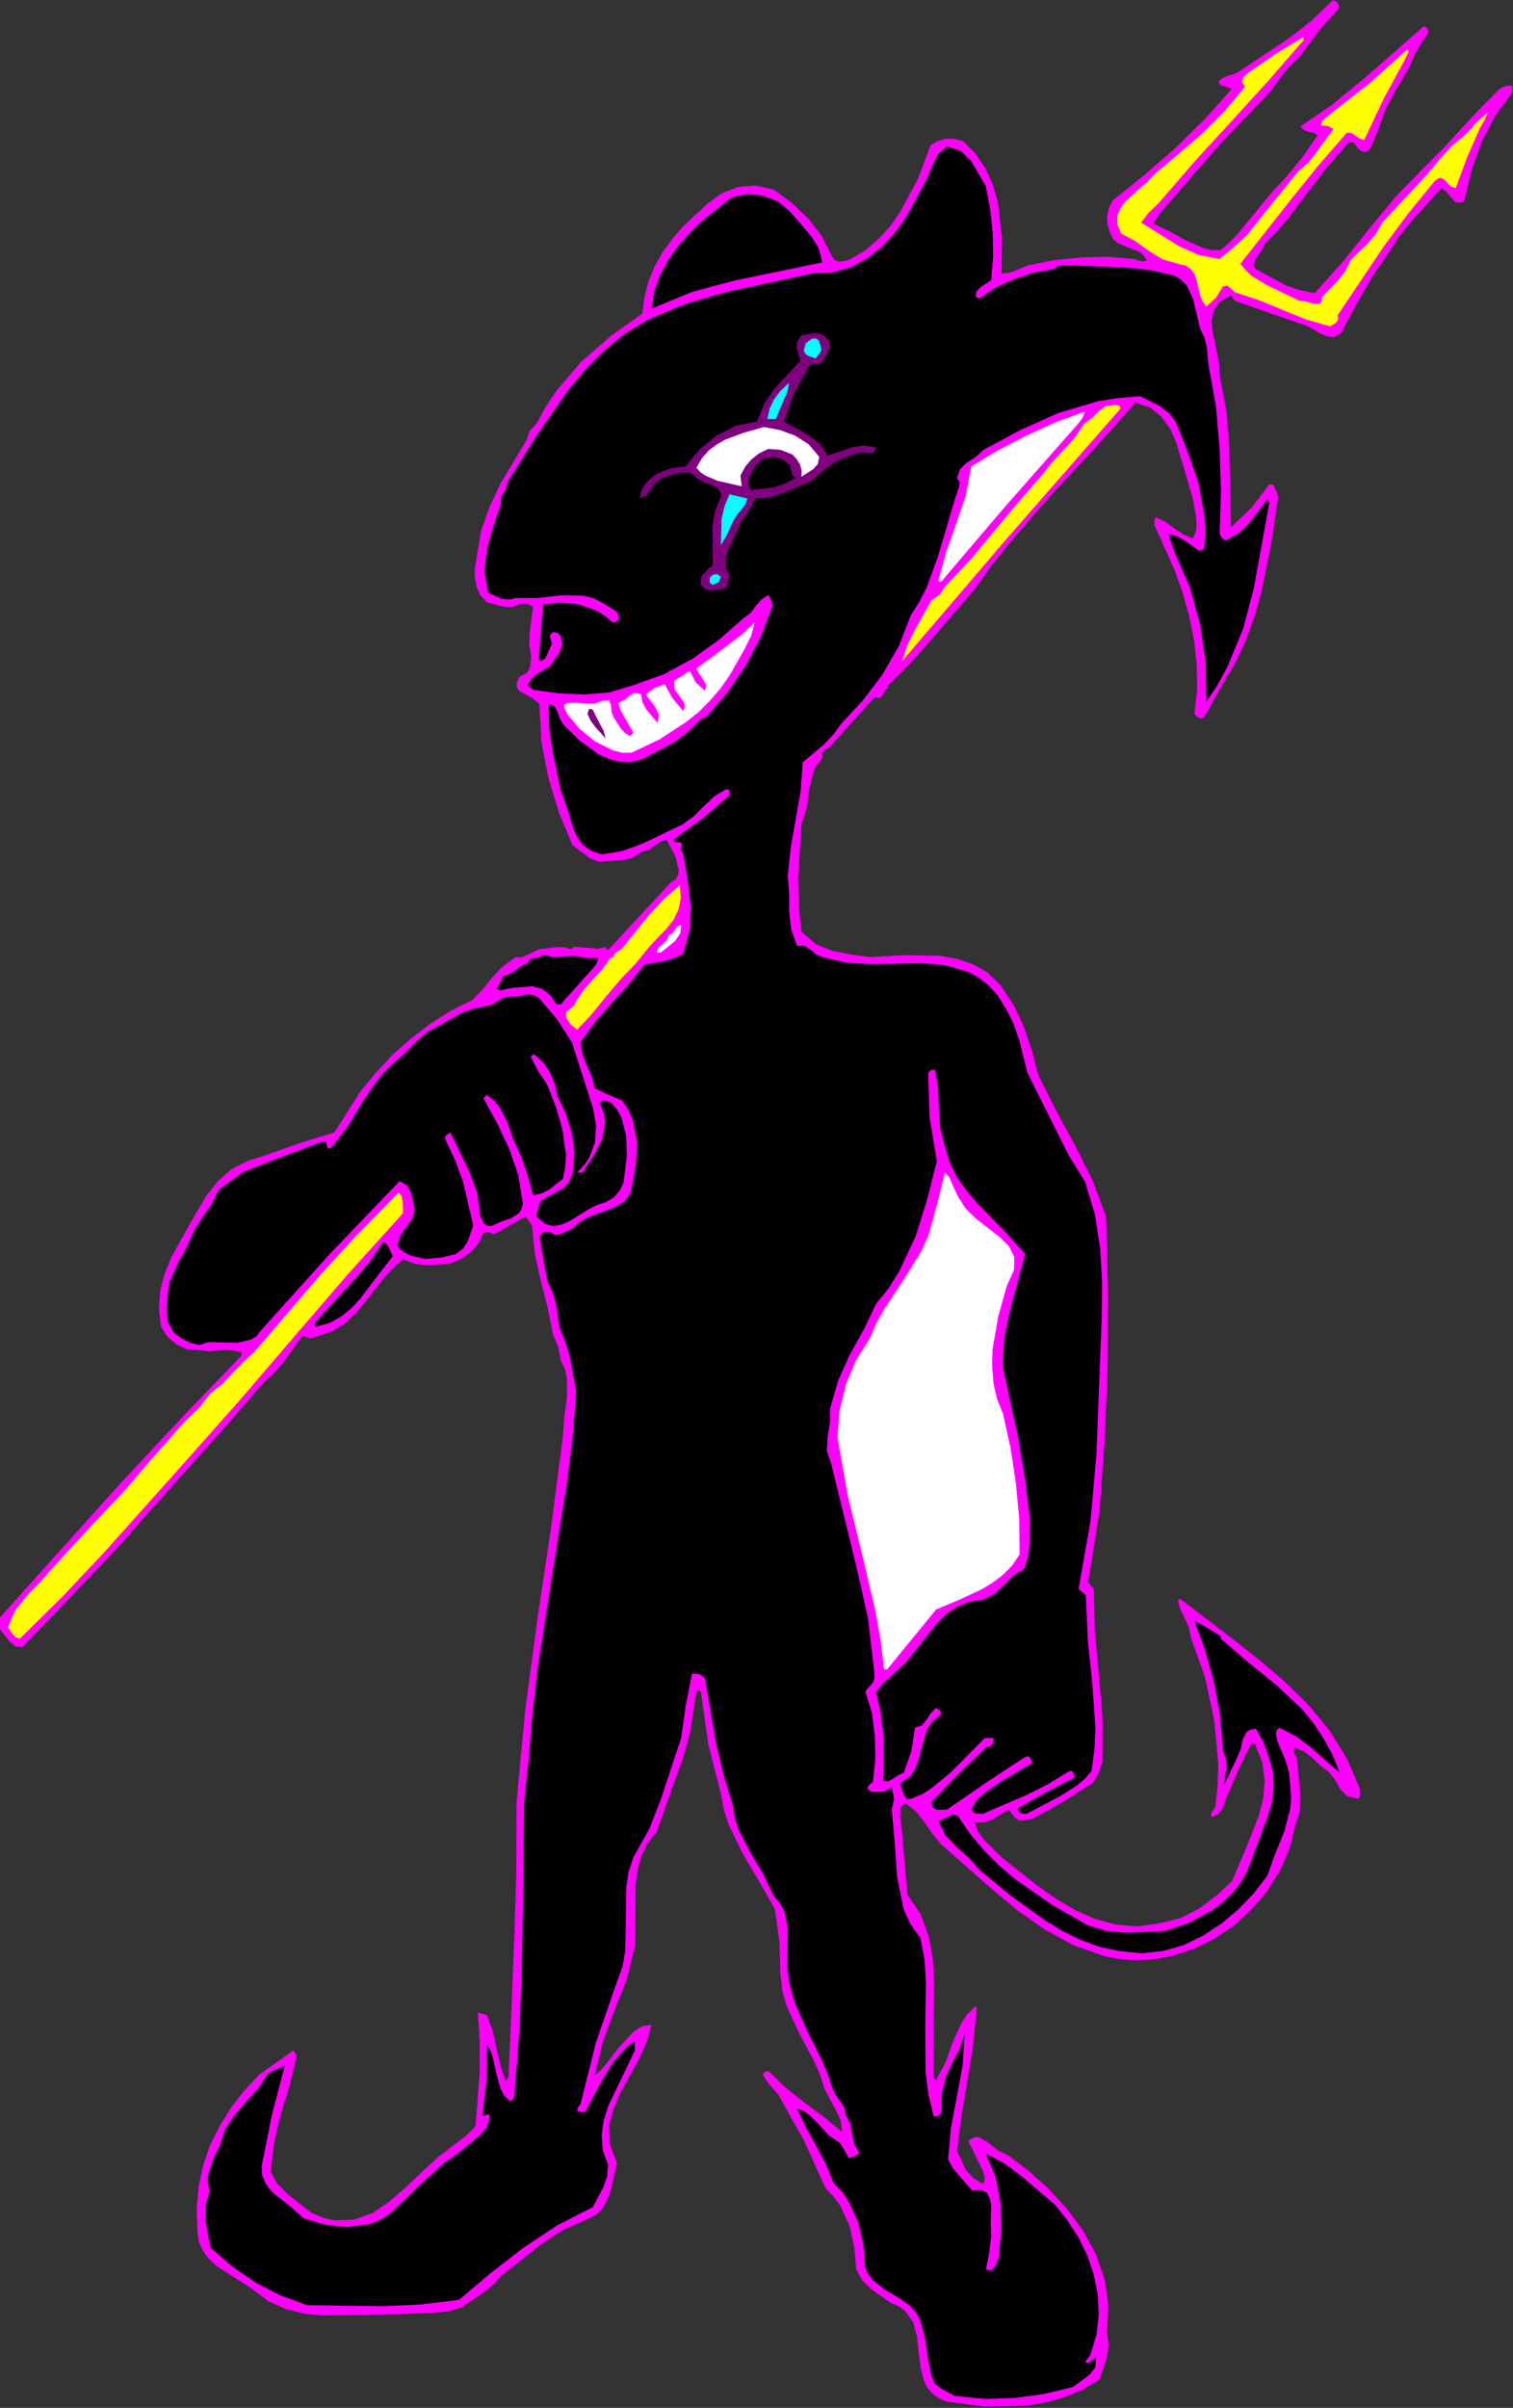 <?xml version="1.0" encoding="UTF-8" standalone="no"?>
<svg
   xmlns:dc="http://purl.org/dc/elements/1.1/"
   xmlns:cc="http://creativecommons.org/ns#"
   xmlns:rdf="http://www.w3.org/1999/02/22-rdf-syntax-ns#"
   xmlns:svg="http://www.w3.org/2000/svg"
   xmlns="http://www.w3.org/2000/svg"
   xmlns:sodipodi="http://sodipodi.sourceforge.net/DTD/sodipodi-0.dtd"
   xmlns:inkscape="http://www.inkscape.org/namespaces/inkscape"
   version="1.0"
   width="116.053mm"
   height="184.607mm"
   id="svg54"
   sodipodi:docname="JSJNJ008.WMF">
  <rect width="100%" height="100%" fill="#333333" stroke="none"/>
  <sodipodi:namedview
     pagecolor="#ffffff"
     bordercolor="#666666"
     borderopacity="1"
     objecttolerance="10"
     gridtolerance="10"
     guidetolerance="10"
     inkscape:pageopacity="0"
     inkscape:pageshadow="2"
     inkscape:window-width="640"
     inkscape:window-height="480"
     id="namedview56" />
  <defs
     id="defs6">
    <clipPath
       clipPathUnits="userSpaceOnUse"
       id="clipWmfPath1">
      <path
         d="M 0,0 L 438.528,0 L 438.528,697.632 L 0,697.632 z"
         id="path2" />
    </clipPath>
    <pattern
       id="WMFhbasepattern"
       patternUnits="userSpaceOnUse"
       width="6"
       height="6"
       x="0"
       y="0" />
  </defs>
  <path
     style="fill:#ff00ff;fill-rule:evenodd;fill-opacity:1;stroke:none;"
     clip-path="url(#clipWmfPath1)"
     d="  M 388.128,1.44   L 388.128,2.4   L 382.08,9.216   L 376.704,16.512   L 373.728,19.296   L 371.136,22.56   L 368.736,25.92   L 366.048,28.896   L 354.624,40.704   L 343.968,52.896   L 338.88,58.752   L 336.384,61.632   L 334.368,64.8   L 339.168,67.104   L 343.872,69.696   L 348.672,71.808   L 351.168,72.48   L 353.856,72.48   L 356.544,70.176   L 359.04,67.488   L 363.648,61.92   L 368.16,56.352   L 373.056,51.072   L 377.76,45.312   L 381.984,39.168   L 380.832,38.496   L 379.392,38.208   L 378.048,37.728   L 376.992,36.672   L 386.304,30.24   L 395.328,22.848   L 412.8,7.584   L 413.856,8.16   L 414.048,9.504   L 410.784,14.496   L 408,20.448   L 404.64,26.016   L 401.568,31.872   L 399.36,38.016   L 397.632,42.24   L 396.576,43.872   L 395.712,44.064   L 394.56,43.68   L 393.6,42.912   L 393.024,41.952   L 392.352,41.28   L 391.104,41.184   L 384.768,48.288   L 378.912,55.968   L 373.056,63.744   L 369.984,67.296   L 366.72,70.56   L 365.664,72.672   L 364.032,74.88   L 363.456,76.992   L 363.936,77.856   L 365.088,78.528   L 372.672,82.656   L 376.8,84.096   L 381.12,84.96   L 389.376,75.744   L 397.056,66.144   L 404.832,56.736   L 413.472,47.904   L 418.752,42.624   L 423.936,36.96   L 429.216,31.296   L 434.784,25.728   L 436.608,24.864   L 438.432,24.768   L 438.432,26.784   L 433.44,33.6   L 429.6,40.992   L 426.72,48.96   L 424.704,57.216   L 424.512,58.272   L 423.648,58.752   L 421.92,58.56   L 420.672,57.216   L 419.424,55.68   L 417.888,54.528   L 409.536,63.648   L 405.504,68.64   L 402.24,73.728   L 398.496,79.104   L 395.136,84.672   L 388.8,96.48   L 386.784,97.728   L 384.768,97.44   L 382.848,96.672   L 379.2,94.56   L 368.64,90.912   L 357.984,87.168   L 356.832,85.632   L 353.664,87.456   L 351.936,89.856   L 351.264,92.64   L 351.456,95.712   L 352.8,102.336   L 353.472,105.6   L 353.568,108.672   L 355.584,119.424   L 356.352,130.368   L 356.832,152.832   L 362.88,147.072   L 367.968,140.352   L 369.216,140.544   L 369.696,141.6   L 370.56,143.904   L 368.448,157.92   L 365.568,171.936   L 363.648,178.752   L 361.248,185.28   L 358.368,191.616   L 354.816,197.568   L 349.056,207.84   L 348.288,208.224   L 347.52,208.032   L 346.272,206.88   L 347.04,199.776   L 346.944,192.576   L 346.176,185.568   L 344.736,178.56   L 342.816,171.648   L 340.416,164.928   L 334.656,152.16   L 334.656,150.816   L 334.752,150.24   L 335.328,149.952   L 338.016,151.296   L 340.608,153.216   L 343.2,154.944   L 345.888,156   L 346.848,153.408   L 346.848,150.528   L 345.888,144.768   L 343.488,136.512   L 340.896,127.968   L 339.168,124.128   L 336.672,120.768   L 333.504,118.176   L 329.184,116.64   L 317.184,130.08   L 304.704,143.424   L 292.896,157.056   L 287.424,163.872   L 282.528,170.784   L 270.048,185.184   L 263.808,192.288   L 257.184,198.912   L 257.568,199.2   L 256.608,200.064   L 255.936,201.312   L 255.072,202.272   L 253.44,202.08   L 247.392,208.8   L 241.248,215.616   L 240.384,216.672   L 239.136,217.248   L 238.368,218.016   L 238.368,219.744   L 236.736,221.664   L 235.68,223.872   L 234.528,228.864   L 233.856,234.048   L 232.32,238.944   L 231.36,254.496   L 231.552,262.272   L 232.32,269.952   L 236.544,273.6   L 241.344,275.52   L 246.624,276.576   L 252.192,277.344   L 262.08,276.768   L 272.448,276.96   L 277.44,277.824   L 282.144,279.456   L 286.368,281.856   L 289.92,285.312   L 293.952,291.36   L 296.928,297.792   L 299.232,304.608   L 301.056,311.616   L 306.144,321.792   L 311.712,331.968   L 316.8,342.144   L 320.64,352.512   L 321.216,374.016   L 321.12,395.328   L 320.256,416.64   L 318.72,437.952   L 315.456,458.4   L 317.088,460.416   L 317.376,472.608   L 318.528,484.992   L 319.584,497.664   L 319.584,510.528   L 318.528,513.696   L 316.8,516.672   L 308.256,522.048   L 299.52,526.944   L 296.928,527.52   L 295.68,527.52   L 294.432,526.944   L 292.416,524.352   L 287.904,527.136   L 285.408,528.096   L 282.528,528.096   L 283.68,530.976   L 285.696,533.568   L 290.592,538.368   L 300.768,546.432   L 306.144,550.176   L 311.616,553.44   L 317.376,556.032   L 323.424,557.664   L 329.664,558.24   L 336.288,557.28   L 342.144,555.84   L 347.616,553.056   L 352.608,549.312   L 357.12,545.184   L 361.152,535.776   L 364.992,525.984   L 366.24,520.992   L 366.624,515.904   L 365.952,510.72   L 363.84,505.44   L 362.784,505.152   L 359.136,512.544   L 355.872,520.128   L 354.336,524.064   L 353.184,525.696   L 351.36,526.56   L 351.072,525.792   L 351.36,525.024   L 352.32,523.68   L 352.992,517.536   L 353.184,511.2   L 352.032,498.528   L 349.344,486.048   L 345.216,474.432   L 344.64,471.552   L 343.488,468.96   L 342.24,466.464   L 341.472,463.872   L 342.048,463.2   L 357.6,475.104   L 365.28,481.152   L 372.672,487.488   L 379.488,494.208   L 385.536,501.6   L 390.528,509.664   L 394.272,518.496   L 394.272,520.032   L 394.272,520.704   L 393.6,521.184   L 390.528,520.512   L 388.512,518.4   L 387.072,515.808   L 385.248,513.504   L 382.752,511.584   L 380.544,509.472   L 378.24,507.648   L 375.36,506.4   L 374.976,507.456   L 375.36,508.32   L 375.936,509.28   L 376.032,510.24   L 376.992,520.128   L 376.8,524.928   L 375.36,529.44   L 373.728,535.968   L 370.944,542.208   L 367.296,548.064   L 362.784,553.248   L 357.696,557.952   L 352.032,561.792   L 345.888,564.768   L 339.456,566.88   L 334.464,567.744   L 329.664,568.032   L 324.864,567.744   L 320.352,566.88   L 311.52,563.808   L 303.168,559.296   L 295.2,553.728   L 287.52,547.392   L 272.64,534.24   L 270.24,531.264   L 267.936,527.904   L 265.536,524.832   L 262.368,522.432   L 261.024,523.872   L 260.928,526.08   L 261.504,531.072   L 263.04,548.928   L 266.88,554.688   L 269.184,560.928   L 270.432,567.648   L 270.816,574.656   L 270.528,588.864   L 270.72,602.112   L 271.392,602.784   L 274.176,597.504   L 276.192,591.744   L 278.688,586.272   L 280.32,583.776   L 282.528,581.568   L 283.2,581.568   L 282.144,592.128   L 280.512,602.4   L 278.784,612.672   L 277.44,623.232   L 280.032,628.8   L 282.144,631.104   L 284.832,632.832   L 285.408,631.968   L 285.504,630.912   L 284.832,628.896   L 280.704,620.352   L 282.24,619.392   L 283.584,619.2   L 286.368,620.736   L 289.152,623.04   L 292.128,624.48   L 298.272,629.088   L 304.032,634.272   L 309.312,640.032   L 313.92,646.272   L 317.664,653.088   L 320.16,660.288   L 321.312,667.968   L 320.928,676.032   L 321.408,679.488   L 320.928,682.944   L 318.72,689.472   L 313.632,692.544   L 308.256,694.752   L 302.688,696.288   L 296.928,697.152   L 285.504,697.344   L 274.272,695.904   L 271.968,694.848   L 270.24,693.504   L 268.896,691.968   L 267.936,690.144   L 266.88,686.016   L 266.304,681.504   L 265.824,677.088   L 264.768,672.96   L 262.368,669.6   L 260.64,668.352   L 258.24,667.296   L 252.576,663.36   L 250.08,660.864   L 248.256,657.696   L 247.68,651.168   L 246.24,644.832   L 243.552,639.072   L 241.632,636.48   L 239.328,634.08   L 233.088,620.256   L 225.6,606.912   L 223.104,604.128   L 221.088,601.152   L 221.664,600.384   L 222.72,600.096   L 227.808,604.992   L 233.28,609.312   L 238.848,613.44   L 244.128,617.76   L 243.744,614.496   L 242.304,611.424   L 239.04,605.28   L 237.696,601.056   L 235.872,597.024   L 231.744,589.248   L 228,581.184   L 226.848,576.96   L 226.272,572.352   L 225.984,562.56   L 224.64,553.152   L 220.032,545.088   L 215.328,537.12   L 211.296,528.864   L 209.856,524.448   L 208.992,519.84   L 205.344,505.536   L 203.232,490.368   L 202.56,489.792   L 201.888,490.08   L 199.968,502.272   L 197.952,509.568   L 195.36,516.576   L 190.368,530.784   L 187.68,534.144   L 185.856,537.888   L 184.8,542.016   L 184.224,546.432   L 184.128,555.456   L 184.032,564   L 181.632,573.696   L 177.984,582.816   L 174.624,591.936   L 172.416,601.44   L 174.336,599.712   L 175.968,597.792   L 179.232,593.472   L 183.552,588.864   L 186.048,587.136   L 188.832,586.752   L 187.488,591.744   L 185.28,596.544   L 180,606.048   L 177.888,610.944   L 176.544,615.936   L 176.736,621.216   L 178.848,626.784   L 176.736,635.904   L 174.72,639.936   L 173.088,641.568   L 170.784,642.816   L 163.776,645.888   L 157.248,650.016   L 144.96,659.712   L 142.656,662.4   L 139.872,664.512   L 133.728,668.64   L 129.696,669.792   L 125.472,670.176   L 116.448,670.56   L 105.312,670.752   L 93.888,670.944   L 88.32,670.464   L 82.944,669.12   L 77.76,666.816   L 72.96,663.168   L 62.784,656.64   L 60.576,654.624   L 58.848,652.32   L 57.696,649.728   L 57.216,646.56   L 57.024,639.936   L 57.6,633.6   L 58.848,627.552   L 60.864,621.696   L 63.648,616.128   L 66.912,610.848   L 70.752,605.856   L 75.168,601.152   L 85.056,594.144   L 86.016,595.68   L 84,604.128   L 81.504,612.192   L 79.488,620.544   L 78.432,629.28   L 80.448,632.832   L 83.424,635.808   L 90.24,641.184   L 93.6,642.624   L 96.768,643.392   L 102.624,643.2   L 108,641.28   L 112.896,637.92   L 117.696,633.792   L 122.304,629.376   L 127.008,625.056   L 131.904,621.312   L 135.072,618.912   L 137.856,616.128   L 139.104,600.096   L 139.104,591.648   L 138.528,583.2   L 141.12,583.872   L 142.848,588.48   L 143.904,593.376   L 145.056,598.368   L 146.592,603.072   L 147.456,601.728   L 149.088,562.08   L 149.664,542.496   L 149.76,522.144   L 152.256,495.552   L 155.808,469.152   L 159.744,442.656   L 163.2,416.16   L 163.584,410.688   L 164.352,405.024   L 164.352,399.36   L 163.776,396.672   L 162.528,394.08   L 161.856,390.24   L 160.32,386.784   L 158.784,378.912   L 156.768,371.136   L 155.04,363.36   L 154.272,355.296   L 153.408,353.856   L 152.256,352.512   L 143.328,357.6   L 141.792,357.12   L 141.024,356.928   L 140.16,357.312   L 138.624,360.48   L 136.32,362.976   L 133.44,364.896   L 130.272,366.24   L 123.264,366.624   L 120,366.144   L 116.832,364.896   L 113.76,367.584   L 110.976,370.656   L 105.792,377.376   L 103.104,380.544   L 100.128,383.424   L 96.576,385.632   L 92.448,387.072   L 90.048,387.84   L 87.648,387.072   L 82.272,394.656   L 79.2,398.112   L 75.84,401.184   L 67.68,410.784   L 59.232,420.192   L 42.24,439.2   L 33.408,449.184   L 24.288,458.688   L 6.432,477.312   L 4.512,477.12   L 2.784,475.68   L 0,472.128   L 0,468.672   L 35.04,429.696   L 52.608,410.88   L 69.984,392.832   L 69.984,391.872   L 66.912,391.2   L 63.744,391.296   L 60.576,391.584   L 57.6,391.2   L 54.144,391.008   L 51.168,389.568   L 48.576,387.36   L 46.656,384.48   L 46.08,379.008   L 46.464,373.824   L 47.808,368.928   L 49.728,364.224   L 54.72,355.2   L 59.904,346.368   L 63.168,342.24   L 67.008,338.88   L 71.52,336.48   L 76.416,334.944   L 86.688,331.296   L 96.96,328.128   L 104.448,316.32   L 108.96,310.848   L 113.856,305.568   L 119.232,300.864   L 124.896,296.544   L 130.848,292.8   L 136.992,289.728   L 140.064,286.56   L 142.752,283.2   L 145.728,280.032   L 149.472,277.344   L 151.2,277.44   L 152.928,276.672   L 156.384,275.04   L 161.088,274.464   L 163.392,274.464   L 165.504,275.04   L 166.368,274.368   L 171.072,274.656   L 173.376,274.944   L 175.584,274.368   L 175.776,274.944   L 176.256,275.328   L 194.592,255.552   L 195.84,254.88   L 196.512,253.632   L 196.8,252.192   L 196.416,250.752   L 196.032,248.736   L 195.168,246.912   L 193.248,243.36   L 191.232,244.032   L 189.504,245.28   L 187.776,246.432   L 185.856,246.912   L 183.552,248.448   L 181.152,249.12   L 176.64,249.504   L 173.664,249.696   L 171.072,248.736   L 165.984,244.896   L 162.048,235.488   L 158.976,225.408   L 156.96,214.944   L 156.384,204   L 154.272,202.272   L 151.584,200.832   L 150.432,200.064   L 149.856,199.008   L 149.856,197.664   L 150.72,196.032   L 152.64,195.072   L 153.6,193.728   L 153.984,190.272   L 153.408,186.432   L 153.6,182.88   L 154.56,175.872   L 153.024,175.008   L 151.104,174.912   L 148.608,175.872   L 146.112,175.872   L 141.12,174.528   L 139.2,172.416   L 138.144,170.016   L 137.664,167.424   L 137.664,164.64   L 139.488,153.696   L 141.984,146.784   L 145.056,140.16   L 152.64,127.584   L 153.6,124.8   L 155.52,122.784   L 158.208,117.888   L 161.28,113.28   L 168.576,104.736   L 177.12,97.344   L 186.24,90.816   L 186.816,86.208   L 187.968,81.696   L 189.696,77.376   L 192,73.248   L 194.784,69.408   L 197.856,65.76   L 205.056,59.04   L 209.28,55.968   L 214.08,54.144   L 219.168,53.76   L 224.256,54.912   L 229.632,58.848   L 234.336,63.36   L 238.272,68.448   L 241.248,74.4   L 242.208,75.552   L 243.456,75.84   L 246.048,75.36   L 250.656,72.672   L 254.592,69.312   L 258.144,65.472   L 261.12,61.152   L 266.112,51.84   L 269.76,42.144   L 271.776,40.896   L 274.08,40.224   L 276.576,40.224   L 279.072,40.8   L 282.816,44.544   L 285.696,48.768   L 287.808,53.472   L 289.248,58.464   L 290.496,69.024   L 290.304,79.2   L 292.224,79.104   L 294.144,78.528   L 297.888,76.896   L 305.76,75.36   L 313.632,74.592   L 321.312,74.4   L 328.704,75.072   L 330.624,75.648   L 331.584,75.84   L 332.448,75.36   L 331.488,73.92   L 330.24,72.96   L 327.072,71.712   L 324,70.368   L 322.752,69.312   L 321.888,67.68   L 321.12,65.28   L 320.928,62.784   L 321.408,60.384   L 322.56,58.08   L 331.68,50.784   L 340.608,43.008   L 349.152,34.656   L 357.12,25.728   L 354.816,24.96   L 353.76,24.672   L 353.184,23.616   L 354.528,22.56   L 356.16,21.888   L 357.888,21.408   L 359.328,20.64   L 373.44,11.232   L 380.16,6.048   L 386.304,0.096   L 387.456,0.384   L 388.128,1.44  z "
     id="path8" />
  <path
     style="fill:#ffff00;fill-rule:evenodd;fill-opacity:1;stroke:none;"
     clip-path="url(#clipWmfPath1)"
     d="  M 377.856,11.712   L 367.68,23.424   L 357.12,35.04   L 346.368,46.752   L 336,58.752   L 333.024,61.632   L 330.816,64.512   L 341.76,71.328   L 347.52,73.92   L 353.568,75.072   L 357.696,71.616   L 361.632,67.968   L 368.928,58.848   L 376.32,49.728   L 379.296,47.136   L 381.792,43.968   L 386.592,37.344   L 384.96,36.48   L 383.04,36.384   L 383.232,35.232   L 384.096,34.368   L 386.304,32.544   L 397.344,23.904   L 408,14.304   L 408.384,15.072   L 408,15.744   L 407.328,17.184   L 401.088,28.704   L 395.52,40.512   L 394.176,40.128   L 392.928,39.264   L 391.776,38.496   L 390.432,38.496   L 382.176,48   L 374.496,57.504   L 359.616,76.416   L 361.152,78.336   L 362.88,79.968   L 367.296,82.656   L 376.704,87.168   L 378.624,87.36   L 380.736,88.032   L 382.56,88.032   L 383.136,87.36   L 383.328,86.016   L 388.032,81.12   L 390.048,78.528   L 391.584,75.36   L 396.672,70.368   L 398.976,67.68   L 400.704,64.512   L 410.304,54.24   L 413.76,50.496   L 417.216,46.368   L 420.864,42.336   L 424.992,38.88   L 426.144,37.632   L 426.912,36.96   L 427.488,36   L 431.328,32.544   L 430.464,34.656   L 429.12,36.96   L 425.28,45.696   L 422.016,54.528   L 420.48,53.952   L 419.232,52.512   L 417.888,51.552   L 417.024,51.648   L 415.968,52.416   L 408.288,61.824   L 401.088,71.52   L 387.84,91.296   L 387.936,92.64   L 387.36,93.504   L 385.632,94.56   L 378.528,92.544   L 371.712,89.76   L 364.992,86.976   L 357.984,84.672   L 356.448,83.232   L 355.68,82.752   L 354.528,83.04   L 352.512,86.304   L 349.728,88.8   L 348.576,87.264   L 347.904,85.44   L 346.944,81.408   L 346.368,79.584   L 345.312,78.048   L 343.776,76.992   L 341.472,76.416   L 337.056,75.168   L 333.024,72.672   L 329.184,69.888   L 325.056,67.68   L 323.904,64.992   L 323.904,62.496   L 324.864,60.288   L 326.496,58.176   L 330.72,54.336   L 332.736,52.608   L 334.368,50.784   L 348.288,38.976   L 354.912,32.352   L 360.96,25.152   L 360.096,23.808   L 360.384,22.56   L 361.344,21.504   L 362.592,20.64   L 370.08,15.456   L 377.856,10.752   L 377.856,11.712  z "
     id="path10" />
  <path
     style="fill:#000000;fill-rule:evenodd;fill-opacity:1;stroke:none;"
     clip-path="url(#clipWmfPath1)"
     d="  M 285.792,53.952   L 287.04,60.672   L 287.808,67.488   L 287.904,74.4   L 287.328,81.216   L 284.256,83.232   L 283.104,84.48   L 282.816,86.016   L 283.872,86.496   L 288.864,83.232   L 294.144,80.832   L 299.712,79.008   L 305.568,77.952   L 306.816,77.088   L 308.16,76.896   L 310.656,76.896   L 325.824,77.472   L 333.12,78.24   L 340.416,79.872   L 342.528,81.12   L 344.064,82.752   L 345.888,86.688   L 347.904,95.232   L 349.152,97.728   L 349.824,100.416   L 350.4,106.08   L 352.512,117.792   L 353.568,129.888   L 353.952,142.368   L 353.568,154.752   L 354.24,155.808   L 355.2,156.672   L 359.136,154.56   L 362.112,151.584   L 367.392,144.768   L 367.968,145.728   L 363.552,170.112   L 360.48,181.92   L 355.872,193.152   L 352.992,198.432   L 349.728,203.328   L 349.536,192   L 347.904,180.864   L 344.928,170.112   L 340.416,159.84   L 338.784,154.752   L 341.28,155.424   L 343.488,156.672   L 347.52,159.552   L 349.056,159.168   L 349.44,154.176   L 349.152,149.376   L 347.424,139.968   L 344.352,130.944   L 340.8,122.112   L 338.688,119.52   L 336.096,117.6   L 330.528,114.816   L 324.384,115.296   L 318.336,116.256   L 306.72,119.712   L 295.776,124.608   L 285.12,130.368   L 282.912,132.384   L 280.32,134.016   L 278.304,135.936   L 277.44,138.432   L 278.208,139.776   L 278.016,141.12   L 277.056,143.904   L 271.776,161.664   L 268.608,170.304   L 266.496,174.432   L 264,178.368   L 260.64,187.104   L 255.84,195.456   L 250.08,203.04   L 243.84,209.76   L 241.536,212.928   L 238.752,215.808   L 232.704,220.896   L 232.128,229.152   L 230.688,237.312   L 229.248,245.472   L 228.384,253.632   L 228.768,258.816   L 228.768,264.096   L 229.344,269.28   L 231.072,274.08   L 233.28,274.08   L 234.912,275.136   L 236.448,276.48   L 238.368,277.344   L 245.28,278.976   L 252.48,279.36   L 267.168,279.072   L 274.272,279.744   L 280.8,281.664   L 283.872,283.392   L 286.656,285.6   L 289.248,288.48   L 291.456,292.032   L 293.76,296.448   L 295.392,301.152   L 297.888,310.944   L 305.856,326.88   L 309.888,334.848   L 314.592,342.528   L 317.376,351.744   L 318.912,361.536   L 319.488,371.52   L 319.392,381.6   L 317.856,421.44   L 316.128,440.832   L 312.672,460.416   L 314.784,462.24   L 315.36,475.392   L 316.704,488.16   L 317.568,500.736   L 317.28,506.976   L 316.416,513.216   L 314.496,515.424   L 312.384,517.248   L 307.584,520.32   L 297.6,525.6   L 296.16,525.504   L 295.104,524.64   L 295.104,523.968   L 303.264,519.36   L 311.616,515.04   L 311.04,513.408   L 310.368,513.12   L 309.504,513.504   L 303.552,517.152   L 297.408,520.224   L 284.832,525.6   L 282.912,525.504   L 282.144,525.12   L 281.568,524.352   L 283.104,521.664   L 285.312,519.648   L 290.592,516   L 299.232,510.912   L 298.56,509.184   L 297.888,508.896   L 296.928,509.28   L 285.696,516.672   L 274.56,524.352   L 271.584,524.448   L 270.432,523.68   L 270.048,522.144   L 277.92,513.984   L 285.792,506.4   L 286.944,506.112   L 288,505.152   L 288,503.616   L 285.504,503.616   L 275.616,513.6   L 270.24,518.016   L 267.456,519.84   L 264.288,521.184   L 262.944,521.376   L 262.176,520.32   L 261.12,517.632   L 261.12,516.672   L 263.712,514.944   L 265.344,512.544   L 266.304,509.952   L 266.976,506.976   L 268.704,501.312   L 270.336,498.816   L 272.928,496.8   L 272.448,495.552   L 271.392,494.88   L 269.856,496.416   L 268.608,498.336   L 267.264,499.968   L 265.248,500.64   L 264.192,507.552   L 261.984,513.696   L 260.448,514.368   L 258.912,515.424   L 257.376,516.192   L 256.032,516   L 256.128,503.136   L 255.36,496.608   L 254.016,490.368   L 255.936,487.872   L 258.144,485.952   L 262.656,481.728   L 267.264,475.872   L 272.064,469.92   L 274.752,467.424   L 277.728,465.504   L 281.088,464.16   L 284.832,463.584   L 288.288,461.856   L 291.072,459.264   L 293.76,456.576   L 296.928,454.56   L 297.984,451.296   L 298.464,447.648   L 298.56,440.16   L 297.216,428.928   L 295.392,417.792   L 290.592,395.328   L 291.264,386.976   L 292.992,379.008   L 297.216,363.36   L 290.592,356.064   L 283.584,348.96   L 280.416,345.312   L 277.536,341.28   L 275.328,336.864   L 273.888,331.968   L 272.544,326.784   L 272.16,321.12   L 271.968,315.456   L 271.104,309.984   L 269.856,310.08   L 269.088,310.944   L 269.472,323.712   L 271.584,336.48   L 268.8,347.52   L 265.44,358.272   L 260.64,368.448   L 257.664,373.248   L 254.016,377.76   L 250.368,385.344   L 246.336,392.544   L 242.976,400.032   L 240.672,408.096   L 240.576,412.32   L 239.904,416.448   L 239.712,420.384   L 240.96,424.128   L 248.256,453.888   L 251.616,468.864   L 253.44,484.416   L 253.536,486.144   L 253.056,487.584   L 250.848,490.08   L 252.768,496.32   L 253.632,503.136   L 253.728,510.048   L 253.056,516.384   L 252,517.248   L 251.616,517.632   L 251.52,518.304   L 252.48,519.168   L 253.728,519.264   L 256.32,519.168   L 258.528,518.016   L 259.2,521.184   L 258.528,524.352   L 259.392,534.048   L 260.064,543.936   L 261.984,553.344   L 264,557.664   L 266.784,561.504   L 268.032,567.936   L 268.416,574.368   L 268.224,587.424   L 268.32,600.576   L 269.184,607.008   L 270.72,613.344   L 271.968,613.152   L 272.736,612.48   L 273.024,610.464   L 272.832,608.064   L 273.216,605.952   L 274.272,601.632   L 276.192,597.504   L 278.304,593.568   L 279.648,589.344   L 279.072,598.368   L 277.44,607.296   L 275.712,616.416   L 274.848,625.728   L 276.288,628.32   L 278.112,630.528   L 281.856,634.752   L 284.448,634.656   L 286.08,635.424   L 286.944,636.96   L 287.328,638.976   L 287.232,643.776   L 287.328,648.096   L 286.752,652.992   L 285.792,657.696   L 287.328,657.888   L 288.384,656.928   L 289.632,653.952   L 290.208,646.176   L 290.016,638.304   L 288.672,630.912   L 285.792,624.096   L 291.168,626.88   L 296.16,630.624   L 305.856,638.88   L 309.504,643.488   L 312.672,648.384   L 315.264,653.664   L 317.088,659.136   L 318.24,664.8   L 318.528,670.656   L 317.856,676.512   L 316.128,682.368   L 314.592,684.384   L 315.36,684.768   L 316.128,684.288   L 317.76,683.04   L 317.568,685.92   L 315.84,688.128   L 311.04,691.68   L 302.688,693.696   L 294.24,694.848   L 285.6,695.136   L 276.768,694.272   L 272.736,692.064   L 271.008,690.624   L 270.048,688.512   L 268.992,683.232   L 268.224,677.664   L 266.784,672.384   L 265.536,670.08   L 263.616,667.968   L 260.256,665.664   L 256.512,663.456   L 253.248,660.864   L 251.904,659.232   L 250.848,657.216   L 250.272,650.592   L 248.832,644.064   L 246.048,637.92   L 244.128,635.136   L 241.632,632.544   L 239.424,627.072   L 236.544,621.696   L 233.664,616.512   L 231.072,611.04   L 232.992,611.712   L 234.624,612.864   L 237.504,615.744   L 240.288,618.816   L 243.456,620.928   L 244.896,623.136   L 246.048,625.44   L 247.68,624.864   L 249.216,623.904   L 247.68,621.312   L 247.008,618.336   L 246.528,615.36   L 245.088,612.672   L 244.8,610.656   L 243.552,608.832   L 242.208,607.008   L 241.248,604.896   L 239.808,600.48   L 237.888,596.256   L 233.664,587.808   L 230.016,579.264   L 228.864,574.656   L 228.192,569.76   L 228.384,558.816   L 227.328,553.728   L 226.08,551.424   L 224.256,549.312   L 221.184,542.88   L 217.44,536.64   L 214.176,530.208   L 213.024,526.848   L 212.448,523.104   L 209.76,514.272   L 207.552,505.056   L 204.384,486.24   L 202.848,485.184   L 200.64,484.896   L 198.816,494.016   L 197.472,503.616   L 191.616,521.28   L 188.256,529.92   L 183.648,538.08   L 182.208,542.496   L 181.536,547.008   L 181.44,556.128   L 181.248,565.344   L 180.48,569.856   L 178.848,574.272   L 172.8,591.744   L 168.288,609.696   L 167.712,610.464   L 167.328,611.328   L 167.712,611.904   L 168.288,612   L 169.632,612   L 174.816,602.304   L 177.792,597.504   L 181.728,593.184   L 184.032,591.552   L 184.032,594.144   L 180.288,602.016   L 176.352,610.176   L 175.008,614.4   L 174.432,618.624   L 174.72,623.04   L 176.256,627.36   L 175.968,630.72   L 174.912,633.792   L 171.84,639.552   L 161.568,644.832   L 151.68,651.36   L 142.272,658.656   L 133.056,666.432   L 121.92,667.776   L 110.976,668.256   L 88.992,667.968   L 81.408,665.184   L 74.112,661.44   L 67.296,656.736   L 61.056,651.36   L 59.52,643.296   L 59.616,639.072   L 60.768,635.04   L 60.288,632.64   L 60.288,630.432   L 61.632,626.016   L 63.744,621.696   L 65.184,617.184   L 67.968,612.96   L 71.328,609.024   L 74.88,605.184   L 77.76,600.768   L 82.56,598.56   L 78.816,612.864   L 75.84,627.744   L 76.032,630.336   L 76.896,632.544   L 78.336,634.56   L 80.064,636.192   L 84.192,639.36   L 88.032,642.816   L 94.176,644.64   L 100.512,645.312   L 106.848,644.544   L 109.824,643.488   L 112.704,641.76   L 122.976,631.968   L 128.256,627.168   L 133.728,623.232   L 136.224,621.12   L 138.912,618.912   L 141.12,616.512   L 141.984,613.344   L 141.6,612.672   L 141.12,612.768   L 140.544,613.056   L 139.872,612.96   L 141.024,602.88   L 141.12,592.512   L 142.272,594.336   L 142.944,596.448   L 143.904,600.96   L 145.152,605.376   L 146.208,607.296   L 147.84,608.832   L 148.704,608.448   L 149.088,607.584   L 150.72,586.272   L 151.392,564.672   L 151.968,521.76   L 152.544,516.192   L 153.216,510.528   L 154.272,497.088   L 155.808,483.744   L 159.936,457.152   L 164.256,430.368   L 165.984,416.832   L 167.04,403.104   L 165.312,393.696   L 164.064,389.184   L 162.24,384.768   L 161.184,377.856   L 160.224,374.496   L 158.688,371.328   L 156.384,358.272   L 156.96,357.504   L 157.728,357.024   L 159.36,356.928   L 160.896,357.888   L 162.528,357.6   L 165.984,355.968   L 168.192,354.048   L 170.784,352.608   L 176.352,350.592   L 178.944,349.44   L 181.152,348   L 182.688,345.888   L 183.36,342.912   L 184.416,337.056   L 184.608,330.528   L 183.36,324.288   L 182.112,321.504   L 180.384,318.912   L 176.448,317.28   L 172.416,315.36   L 171.552,311.904   L 170.112,308.736   L 168.864,305.568   L 168.288,302.016   L 172.608,296.064   L 177.408,290.592   L 182.304,285.216   L 186.816,279.552   L 192.672,278.496   L 195.36,277.728   L 198.048,276.384   L 200.064,269.184   L 200.16,261.984   L 199.296,254.592   L 198.048,247.2   L 197.28,246.144   L 197.76,244.896   L 197.376,244.128   L 196.512,244.032   L 195.648,244.032   L 195.168,243.36   L 203.616,237.216   L 211.488,230.496   L 211.488,229.248   L 211.296,228.768   L 210.528,228.672   L 207.168,230.688   L 204.192,233.472   L 201.12,236.544   L 197.76,238.944   L 186.144,244.512   L 180.288,246.624   L 174.432,247.584   L 171.36,246.528   L 169.056,244.896   L 167.424,242.688   L 166.176,240.096   L 164.544,234.432   L 162.528,228.96   L 160.032,216.864   L 159.168,210.528   L 159.072,204   L 160.8,204.672   L 161.664,206.4   L 162.336,208.416   L 163.488,210.144   L 168.096,214.656   L 173.568,218.592   L 176.544,219.936   L 179.616,220.704   L 182.976,220.8   L 186.24,220.032   L 195.552,215.04   L 199.776,211.872   L 203.52,208.128   L 204.384,208.128   L 210.72,200.928   L 216.096,193.056   L 220.512,184.608   L 223.968,175.584   L 223.584,173.856   L 222.72,172.416   L 220.8,173.664   L 219.168,175.488   L 217.632,177.6   L 215.616,179.04   L 208.32,185.472   L 200.64,190.944   L 192.48,195.36   L 183.648,198.528   L 176.64,200.64   L 169.536,201.216   L 162.144,200.928   L 154.56,199.872   L 152.928,198.528   L 154.176,196.608   L 155.808,195.264   L 159.36,193.152   L 162.24,189.024   L 163.008,186.624   L 162.528,184.128   L 161.568,183.36   L 160.32,183.168   L 159.456,183.936   L 159.456,184.704   L 160.032,186.432   L 158.784,189.312   L 158.112,190.752   L 156.768,191.616   L 156.192,190.944   L 157.44,175.2   L 162.336,174.624   L 167.712,175.104   L 173.088,177.024   L 175.488,178.56   L 177.6,180.384   L 178.656,180.192   L 179.52,179.328   L 179.136,177.696   L 177.888,176.64   L 175.104,174.912   L 172.128,173.376   L 169.056,172.608   L 162.624,172.512   L 156,173.28   L 149.472,173.28   L 147.456,173.76   L 145.344,173.472   L 141.504,171.744   L 140.448,165.312   L 141.216,158.784   L 143.04,152.352   L 145.248,146.112   L 145.248,143.904   L 146.592,142.08   L 147.168,139.68   L 155.52,126.336   L 164.544,113.28   L 169.536,107.232   L 175.008,101.76   L 181.056,96.768   L 187.872,92.64   L 199.104,87.936   L 211.104,84.48   L 235.872,79.2   L 241.536,78.912   L 246.624,77.472   L 251.328,74.976   L 255.456,71.712   L 259.2,67.776   L 262.368,63.456   L 267.456,54.24   L 268.992,51.168   L 270.336,47.808   L 271.968,44.736   L 274.56,42.432   L 278.592,43.776   L 281.472,46.56   L 285.792,53.952  z "
     id="path12" />
  <path
     style="fill:#000000;fill-rule:evenodd;fill-opacity:1;stroke:none;"
     clip-path="url(#clipWmfPath1)"
     d="  M 237.12,71.616   L 237.792,73.728   L 238.368,76.032   L 212.832,81.312   L 200.64,84.576   L 188.832,89.472   L 189.696,84.48   L 191.328,79.776   L 193.728,75.36   L 196.608,71.232   L 200.064,67.392   L 203.808,63.744   L 212.16,57.216   L 216.768,56.256   L 221.376,56.736   L 225.6,58.464   L 229.056,61.344   L 233.28,66.24   L 235.392,68.736   L 237.12,71.616  z "
     id="path14" />
  <path
     style="fill:#800080;fill-rule:evenodd;fill-opacity:1;stroke:none;"
     clip-path="url(#clipWmfPath1)"
     d="  M 240.288,98.784   L 240.48,100.608   L 239.904,102.432   L 237.792,105.504   L 234.816,105.696   L 230.304,113.664   L 227.232,122.112   L 234.336,126.048   L 237.6,128.544   L 240,132   L 247.008,129.6   L 250.56,129.024   L 254.016,129.696   L 253.248,131.232   L 251.808,131.328   L 250.176,131.136   L 248.64,131.328   L 245.088,132.48   L 241.632,134.208   L 238.368,136.608   L 235.488,139.296   L 227.328,142.752   L 223.104,144.192   L 218.784,144.48   L 217.92,146.784   L 216.48,148.896   L 214.848,151.008   L 213.792,153.504   L 210.816,160.032   L 210.24,163.392   L 210.624,165.024   L 211.488,166.56   L 211.008,169.152   L 210.528,170.208   L 209.184,170.784   L 205.728,171.072   L 204.288,170.592   L 203.232,169.44   L 203.136,167.904   L 203.616,166.656   L 205.44,164.64   L 206.496,164.064   L 206.688,162.816   L 206.496,152.736   L 207.264,148.032   L 209.184,143.616   L 208.224,141.6   L 206.4,140.544   L 204.192,139.872   L 202.272,138.816   L 201.216,137.664   L 199.968,136.992   L 197.28,136.896   L 192,138.432   L 189.984,139.872   L 188.64,141.888   L 187.296,143.712   L 185.568,144.48   L 185.856,142.368   L 187.008,140.256   L 188.736,138.528   L 190.656,137.184   L 194.688,135.648   L 198.72,135.168   L 202.752,130.272   L 207.648,126.24   L 213.312,123.36   L 219.456,122.112   L 221.472,117.12   L 224.448,112.704   L 232.032,104.544   L 230.88,100.704   L 231.168,98.88   L 232.32,97.152   L 236.736,96.48   L 238.752,97.152   L 240.288,98.784  z "
     id="path16" />
  <path
     style="fill:#00ffff;fill-rule:evenodd;fill-opacity:1;stroke:none;"
     clip-path="url(#clipWmfPath1)"
     d="  M 237.984,100.416   L 238.08,101.472   L 237.696,102.24   L 236.448,103.872   L 234.432,103.2   L 233.568,102.624   L 232.992,101.568   L 233.664,99.36   L 235.488,98.112   L 236.544,98.112   L 237.312,98.592   L 237.984,100.416  z "
     id="path18" />
  <path
     style="fill:#00ffff;fill-rule:evenodd;fill-opacity:1;stroke:none;"
     clip-path="url(#clipWmfPath1)"
     d="  M 224.928,121.44   L 222.432,121.44   L 223.104,118.464   L 224.352,115.776   L 226.272,113.28   L 228.768,110.88   L 228.288,113.472   L 227.136,116.064   L 224.928,121.44  z "
     id="path20" />
  <path
     style="fill:#ffff00;fill-rule:evenodd;fill-opacity:1;stroke:none;"
     clip-path="url(#clipWmfPath1)"
     d="  M 324.384,118.944   L 292.512,155.328   L 261.504,191.616   L 263.04,187.008   L 265.248,182.496   L 270.048,173.952   L 272.448,172.32   L 273.888,170.112   L 281.28,162.24   L 288.096,154.08   L 294.912,145.92   L 302.016,137.76   L 304.992,134.016   L 308.256,130.464   L 311.52,126.912   L 314.304,122.784   L 316.416,121.248   L 318.432,119.232   L 320.544,117.696   L 323.232,117.312   L 324.48,117.6   L 324.864,118.176   L 324.384,118.944  z "
     id="path22" />
  <path
     style="fill:#ffffff;fill-rule:evenodd;fill-opacity:1;stroke:none;"
     clip-path="url(#clipWmfPath1)"
     d="  M 314.592,119.232   L 313.728,121.248   L 312.384,122.976   L 309.504,126.24   L 291.072,147.168   L 272.928,168.48   L 271.968,168.48   L 274.272,160.032   L 277.152,151.872   L 279.936,143.712   L 281.568,135.168   L 289.056,130.656   L 297.312,126.336   L 305.952,122.4   L 314.592,119.232  z "
     id="path24" />
  <path
     style="fill:#ffffff;fill-rule:evenodd;fill-opacity:1;stroke:none;"
     clip-path="url(#clipWmfPath1)"
     d="  M 237.504,132.384   L 237.12,134.4   L 235.776,135.936   L 232.32,138.144   L 232.416,136.416   L 231.936,134.592   L 230.976,133.056   L 229.728,131.712   L 226.368,130.368   L 222.72,130.08   L 220.128,131.328   L 217.92,133.056   L 216.096,135.168   L 214.656,137.76   L 215.04,140.928   L 207.936,139.296   L 204.576,137.856   L 203.136,136.896   L 201.888,135.552   L 203.52,132.768   L 205.44,130.56   L 207.744,128.832   L 210.24,127.392   L 215.712,125.376   L 221.472,123.744   L 226.08,124.608   L 230.496,126.24   L 234.432,128.736   L 237.504,132.384  z "
     id="path26" />
  <path
     style="fill:#000000;fill-rule:evenodd;fill-opacity:1;stroke:none;"
     clip-path="url(#clipWmfPath1)"
     d="  M 229.056,134.88   L 229.536,136.992   L 229.92,137.856   L 230.688,138.432   L 227.712,140.064   L 224.544,141.216   L 217.632,141.984   L 216.96,140.256   L 217.248,138.432   L 218.784,135.168   L 221.184,133.056   L 223.968,132.384   L 226.752,133.056   L 229.056,134.88  z "
     id="path28" />
  <path
     style="fill:#00ffff;fill-rule:evenodd;fill-opacity:1;stroke:none;"
     clip-path="url(#clipWmfPath1)"
     d="  M 216.672,144.48   L 216,146.304   L 214.752,147.936   L 213.408,149.472   L 212.448,151.2   L 210.912,154.656   L 208.992,158.016   L 209.184,150.336   L 210.048,146.688   L 211.488,143.232   L 216.672,144.48  z "
     id="path30" />
  <path
     style="fill:#00ffff;fill-rule:evenodd;fill-opacity:1;stroke:none;"
     clip-path="url(#clipWmfPath1)"
     d="  M 208.992,167.232   L 208.32,168.768   L 206.688,169.44   L 206.208,169.248   L 205.728,168.768   L 205.824,167.328   L 206.784,166.464   L 208.032,166.368   L 208.992,167.232  z "
     id="path32" />
  <path
     style="fill:#ffffff;fill-rule:evenodd;fill-opacity:1;stroke:none;"
     clip-path="url(#clipWmfPath1)"
     d="  M 218.784,180.384   L 217.728,184.32   L 215.808,188.16   L 211.488,195.744   L 208.8,199.584   L 205.728,203.136   L 202.464,206.4   L 198.816,209.28   L 191.136,214.272   L 183.072,218.112   L 180.384,218.112   L 177.696,217.44   L 172.512,214.848   L 168,211.2   L 164.448,206.88   L 163.584,205.056   L 163.584,204.288   L 164.448,203.712   L 167.04,203.616   L 169.728,203.904   L 172.416,203.904   L 174.72,203.04   L 176.544,202.944   L 177.12,204.288   L 177.312,206.304   L 177.888,207.84   L 179.904,211.008   L 181.248,212.448   L 182.688,213.312   L 183.648,212.352   L 181.152,208.032   L 180,206.016   L 179.232,203.712   L 180.96,202.848   L 182.496,201.6   L 184.128,200.736   L 185.856,201.216   L 186.24,203.52   L 187.392,205.632   L 190.656,209.472   L 191.04,207.168   L 190.08,205.056   L 187.2,201.216   L 189.696,199.392   L 192.672,198.24   L 194.976,202.368   L 198.048,206.016   L 198.528,204.864   L 198.336,203.712   L 196.992,201.696   L 195.552,199.68   L 195.456,197.28   L 199.968,194.4   L 201.696,197.76   L 204.384,200.16   L 204.768,198.624   L 203.904,196.992   L 202.752,195.36   L 201.888,193.728   L 210.528,187.296   L 214.848,184.032   L 218.784,180.384  z "
     id="path34" />
  <path
     style="fill:#800080;fill-rule:evenodd;fill-opacity:1;stroke:none;"
     clip-path="url(#clipWmfPath1)"
     d="  M 171.84,205.632   L 173.856,209.664   L 175.008,211.776   L 175.584,213.984   L 172.704,210.816   L 171.264,208.896   L 170.304,206.88   L 170.784,205.344   L 171.84,205.632  z "
     id="path36" />
  <path
     style="fill:#ffff00;fill-rule:evenodd;fill-opacity:1;stroke:none;"
     clip-path="url(#clipWmfPath1)"
     d="  M 197.088,256.512   L 197.376,260.256   L 196.704,263.52   L 195.36,266.4   L 193.344,268.992   L 188.544,273.984   L 184.32,279.168   L 180,283.68   L 175.776,288.672   L 171.648,293.76   L 167.328,298.368   L 165.504,296.928   L 164.16,294.912   L 164.16,293.376   L 165.216,292.416   L 166.368,291.456   L 167.04,290.112   L 169.248,286.848   L 171.84,283.872   L 174.624,280.896   L 176.928,277.632   L 177.888,277.344   L 178.08,276.576   L 178.656,276   L 180.192,275.04   L 188.256,265.056   L 192.48,260.544   L 197.088,256.512  z "
     id="path38" />
  <path
     style="fill:#ffffff;fill-rule:evenodd;fill-opacity:1;stroke:none;"
     clip-path="url(#clipWmfPath1)"
     d="  M 197.472,268.032   L 197.184,270.528   L 195.648,272.736   L 191.616,276   L 190.368,276   L 190.944,274.56   L 192.192,273.504   L 193.344,272.448   L 193.92,270.912   L 194.976,270.432   L 195.648,269.472   L 196.32,268.512   L 197.472,268.032  z "
     id="path40" />
  <path
     style="fill:#000000;fill-rule:evenodd;fill-opacity:1;stroke:none;"
     clip-path="url(#clipWmfPath1)"
     d="  M 169.92,277.632   L 173.472,277.632   L 172.8,279.552   L 162.528,291.072   L 161.472,290.976   L 160.8,290.304   L 159.648,288.48   L 157.248,286.56   L 154.368,285.792   L 148.416,286.272   L 146.208,286.752   L 145.152,286.944   L 144,286.56   L 144.864,284.928   L 145.92,282.816   L 147.84,282.24   L 149.472,281.184   L 151.104,279.936   L 152.928,279.168   L 153.792,277.824   L 154.944,277.632   L 156.288,277.536   L 157.44,276.672   L 160.32,277.344   L 163.392,277.152   L 166.656,276.96   L 169.92,277.632  z "
     id="path42" />
  <path
     style="fill:#000000;fill-rule:evenodd;fill-opacity:1;stroke:none;"
     clip-path="url(#clipWmfPath1)"
     d="  M 165.792,302.016   L 168.768,311.328   L 171.936,321.216   L 172.8,326.112   L 172.512,330.912   L 170.784,335.52   L 169.344,337.632   L 167.328,339.744   L 168.96,339.744   L 172.032,335.04   L 174.528,330.24   L 175.488,325.056   L 175.008,322.368   L 173.76,319.584   L 174.624,319.008   L 175.488,318.912   L 177.216,319.584   L 178.944,321.6   L 180.192,323.904   L 181.536,329.184   L 181.728,334.848   L 181.056,340.416   L 180.768,342.72   L 179.616,345.024   L 177.888,347.04   L 175.584,348.384   L 173.088,349.152   L 170.496,350.496   L 165.408,353.664   L 162.912,354.816   L 160.416,355.296   L 158.016,354.624   L 155.52,352.512   L 156.192,349.248   L 156.96,347.904   L 158.4,347.04   L 163.104,344.448   L 164.928,342.624   L 165.984,340.032   L 166.56,334.176   L 165.792,328.32   L 164.064,322.752   L 161.568,317.568   L 160.896,314.208   L 159.552,310.944   L 157.632,308.064   L 154.848,305.472   L 153.888,306.144   L 156,310.368   L 158.688,314.4   L 161.184,320.832   L 163.104,327.552   L 164.064,334.56   L 163.872,338.112   L 163.2,341.568   L 159.168,344.736   L 157.056,345.792   L 154.56,346.368   L 152.928,340.32   L 150.72,334.272   L 148.704,329.856   L 147.072,325.152   L 144.864,320.832   L 143.232,318.912   L 141.12,317.28   L 140.16,318.24   L 144.096,325.44   L 147.552,332.736   L 150.24,340.512   L 151.584,348.672   L 151.2,350.4   L 150.432,351.552   L 148.032,353.088   L 145.056,354.048   L 142.368,355.296   L 141.216,355.2   L 140.256,354.528   L 139.2,352.128   L 138.336,345.696   L 136.128,339.648   L 130.56,328.128   L 129.216,329.088   L 128.928,329.664   L 129.216,330.432   L 132,336.288   L 134.208,342.336   L 137.184,355.104   L 135.552,359.808   L 134.208,361.824   L 132.192,363.36   L 127.872,364.416   L 123.264,364.8   L 118.944,363.84   L 117.024,362.784   L 115.2,361.152   L 115.968,358.176   L 117.6,355.776   L 119.424,353.376   L 120.288,350.496   L 119.136,345.504   L 117.984,343.488   L 115.872,342.24   L 95.424,363.552   L 75.456,385.728   L 74.4,387.168   L 72.864,388.128   L 68.928,389.088   L 60.384,388.896   L 57.792,389.76   L 55.104,389.088   L 52.512,387.744   L 50.304,386.112   L 48.672,382.944   L 48.192,379.392   L 48.96,372   L 51.456,366.336   L 54.432,360.768   L 56.16,356.736   L 58.656,352.8   L 61.344,348.96   L 63.36,344.832   L 70.464,339.648   L 78.432,336.48   L 93.504,330.816   L 94.56,330.912   L 94.752,331.872   L 94.944,332.736   L 96,332.64   L 100.8,326.4   L 104.736,319.872   L 108.96,313.632   L 111.456,310.656   L 114.24,307.968   L 117.504,305.088   L 120.672,301.824   L 124.032,298.944   L 127.968,296.832   L 133.728,293.568   L 136.8,292.416   L 139.872,291.744   L 142.656,291.168   L 144.576,289.92   L 146.784,288.864   L 149.76,288.768   L 153.12,288.096   L 154.752,288.384   L 156.192,289.152   L 161.28,295.104   L 165.792,302.016  z "
     id="path44" />
  <path
     style="fill:#ffffff;fill-rule:evenodd;fill-opacity:1;stroke:none;"
     clip-path="url(#clipWmfPath1)"
     d="  M 277.728,346.752   L 280.032,350.304   L 283.104,353.28   L 289.824,358.464   L 292.512,361.152   L 294.048,364.224   L 293.952,368.064   L 291.84,372.672   L 289.344,381.696   L 287.712,391.2   L 287.616,396   L 288,400.8   L 289.056,405.408   L 290.784,409.728   L 292.992,419.712   L 294.528,429.984   L 295.488,440.352   L 295.584,450.432   L 293.376,453.696   L 290.688,456.384   L 287.808,458.592   L 284.64,460.512   L 278.016,463.584   L 271.392,466.368   L 257.184,483.744   L 256.32,483.744   L 255.264,475.104   L 253.728,466.56   L 249.792,449.856   L 245.76,433.344   L 242.784,416.544   L 243.36,408.864   L 245.184,401.28   L 248.16,394.176   L 252.192,387.744   L 254.112,383.328   L 256.512,379.104   L 261.888,370.944   L 267.072,362.592   L 269.088,358.176   L 270.432,353.472   L 272.256,346.656   L 273.888,339.744   L 275.232,341.184   L 276,343.008   L 277.728,346.752  z "
     id="path46" />
  <path
     style="fill:#ffff00;fill-rule:evenodd;fill-opacity:1;stroke:none;"
     clip-path="url(#clipWmfPath1)"
     d="  M 116.832,351.552   L 100.704,369.408   L 85.248,387.36   L 69.888,405.312   L 54.048,423.168   L 30.528,449.472   L 18.336,462.432   L 5.76,474.816   L 4.608,474.432   L 3.744,473.568   L 2.304,471.552   L 4.416,466.656   L 7.776,462.432   L 11.52,458.592   L 15.072,454.56   L 25.536,443.136   L 36.192,431.904   L 42.624,424.32   L 49.248,416.832   L 52.128,413.472   L 55.008,410.592   L 57.984,407.712   L 60.768,403.968   L 64.416,401.088   L 67.488,397.824   L 70.464,394.752   L 73.632,391.872   L 92.832,369.504   L 102.816,358.56   L 113.184,348   L 115.488,345.504   L 116.448,346.656   L 116.736,348.288   L 116.832,351.552  z "
     id="path48" />
  <path
     style="fill:#000000;fill-rule:evenodd;fill-opacity:1;stroke:none;"
     clip-path="url(#clipWmfPath1)"
     d="  M 113.856,364.032   L 109.152,370.08   L 104.448,376.32   L 101.856,379.104   L 98.88,381.504   L 95.52,383.328   L 91.488,384.48   L 91.2,383.808   L 91.488,383.136   L 92.448,381.984   L 102.432,371.136   L 107.04,365.856   L 111.072,359.904   L 112.128,360.576   L 112.8,361.632   L 113.856,364.032  z "
     id="path50" />
  <path
     style="fill:#000000;fill-rule:evenodd;fill-opacity:1;stroke:none;"
     clip-path="url(#clipWmfPath1)"
     d="  M 353.856,474.144   L 353.856,474.816   L 361.92,481.728   L 369.984,488.256   L 377.472,495.264   L 380.736,499.296   L 383.616,503.616   L 386.304,508.512   L 388.416,513.696   L 380.064,506.4   L 375.744,503.136   L 370.848,500.64   L 370.08,501.408   L 369.888,502.368   L 370.272,504.48   L 372.864,510.624   L 373.728,513.888   L 374.016,517.344   L 374.304,520.8   L 374.016,524.256   L 372.288,530.784   L 369.696,537.12   L 367.392,543.552   L 363.552,548.544   L 359.136,553.152   L 354.24,557.28   L 348.864,560.832   L 343.2,563.616   L 337.152,565.344   L 330.912,566.016   L 324.384,565.344   L 318.624,564.096   L 313.152,562.08   L 307.872,559.488   L 302.88,556.416   L 293.28,549.504   L 284.16,542.016   L 280.8,538.272   L 277.248,535.104   L 274.08,531.84   L 271.968,527.616   L 273.6,527.136   L 275.04,526.368   L 276.384,525.792   L 277.728,526.272   L 281.28,531.456   L 285.312,536.256   L 289.728,540.672   L 294.528,544.704   L 304.896,551.904   L 315.456,557.952   L 321.024,559.584   L 326.496,560.064   L 337.632,559.584   L 344.736,557.184   L 351.552,553.44   L 354.624,551.136   L 357.408,548.448   L 359.808,545.376   L 361.632,542.016   L 367.584,526.176   L 368.736,522.144   L 369.216,518.016   L 369.12,513.792   L 367.968,509.568   L 366.432,505.152   L 364.128,500.928   L 362.496,501.216   L 361.44,501.792   L 360.288,504   L 359.712,506.784   L 358.656,509.28   L 354.816,517.344   L 355.584,512.064   L 355.392,509.568   L 354.528,507.072   L 353.76,497.376   L 352.032,487.872   L 349.536,478.656   L 346.272,469.632   L 350.112,471.744   L 353.856,474.144  z "
     id="path52" />
</svg>
